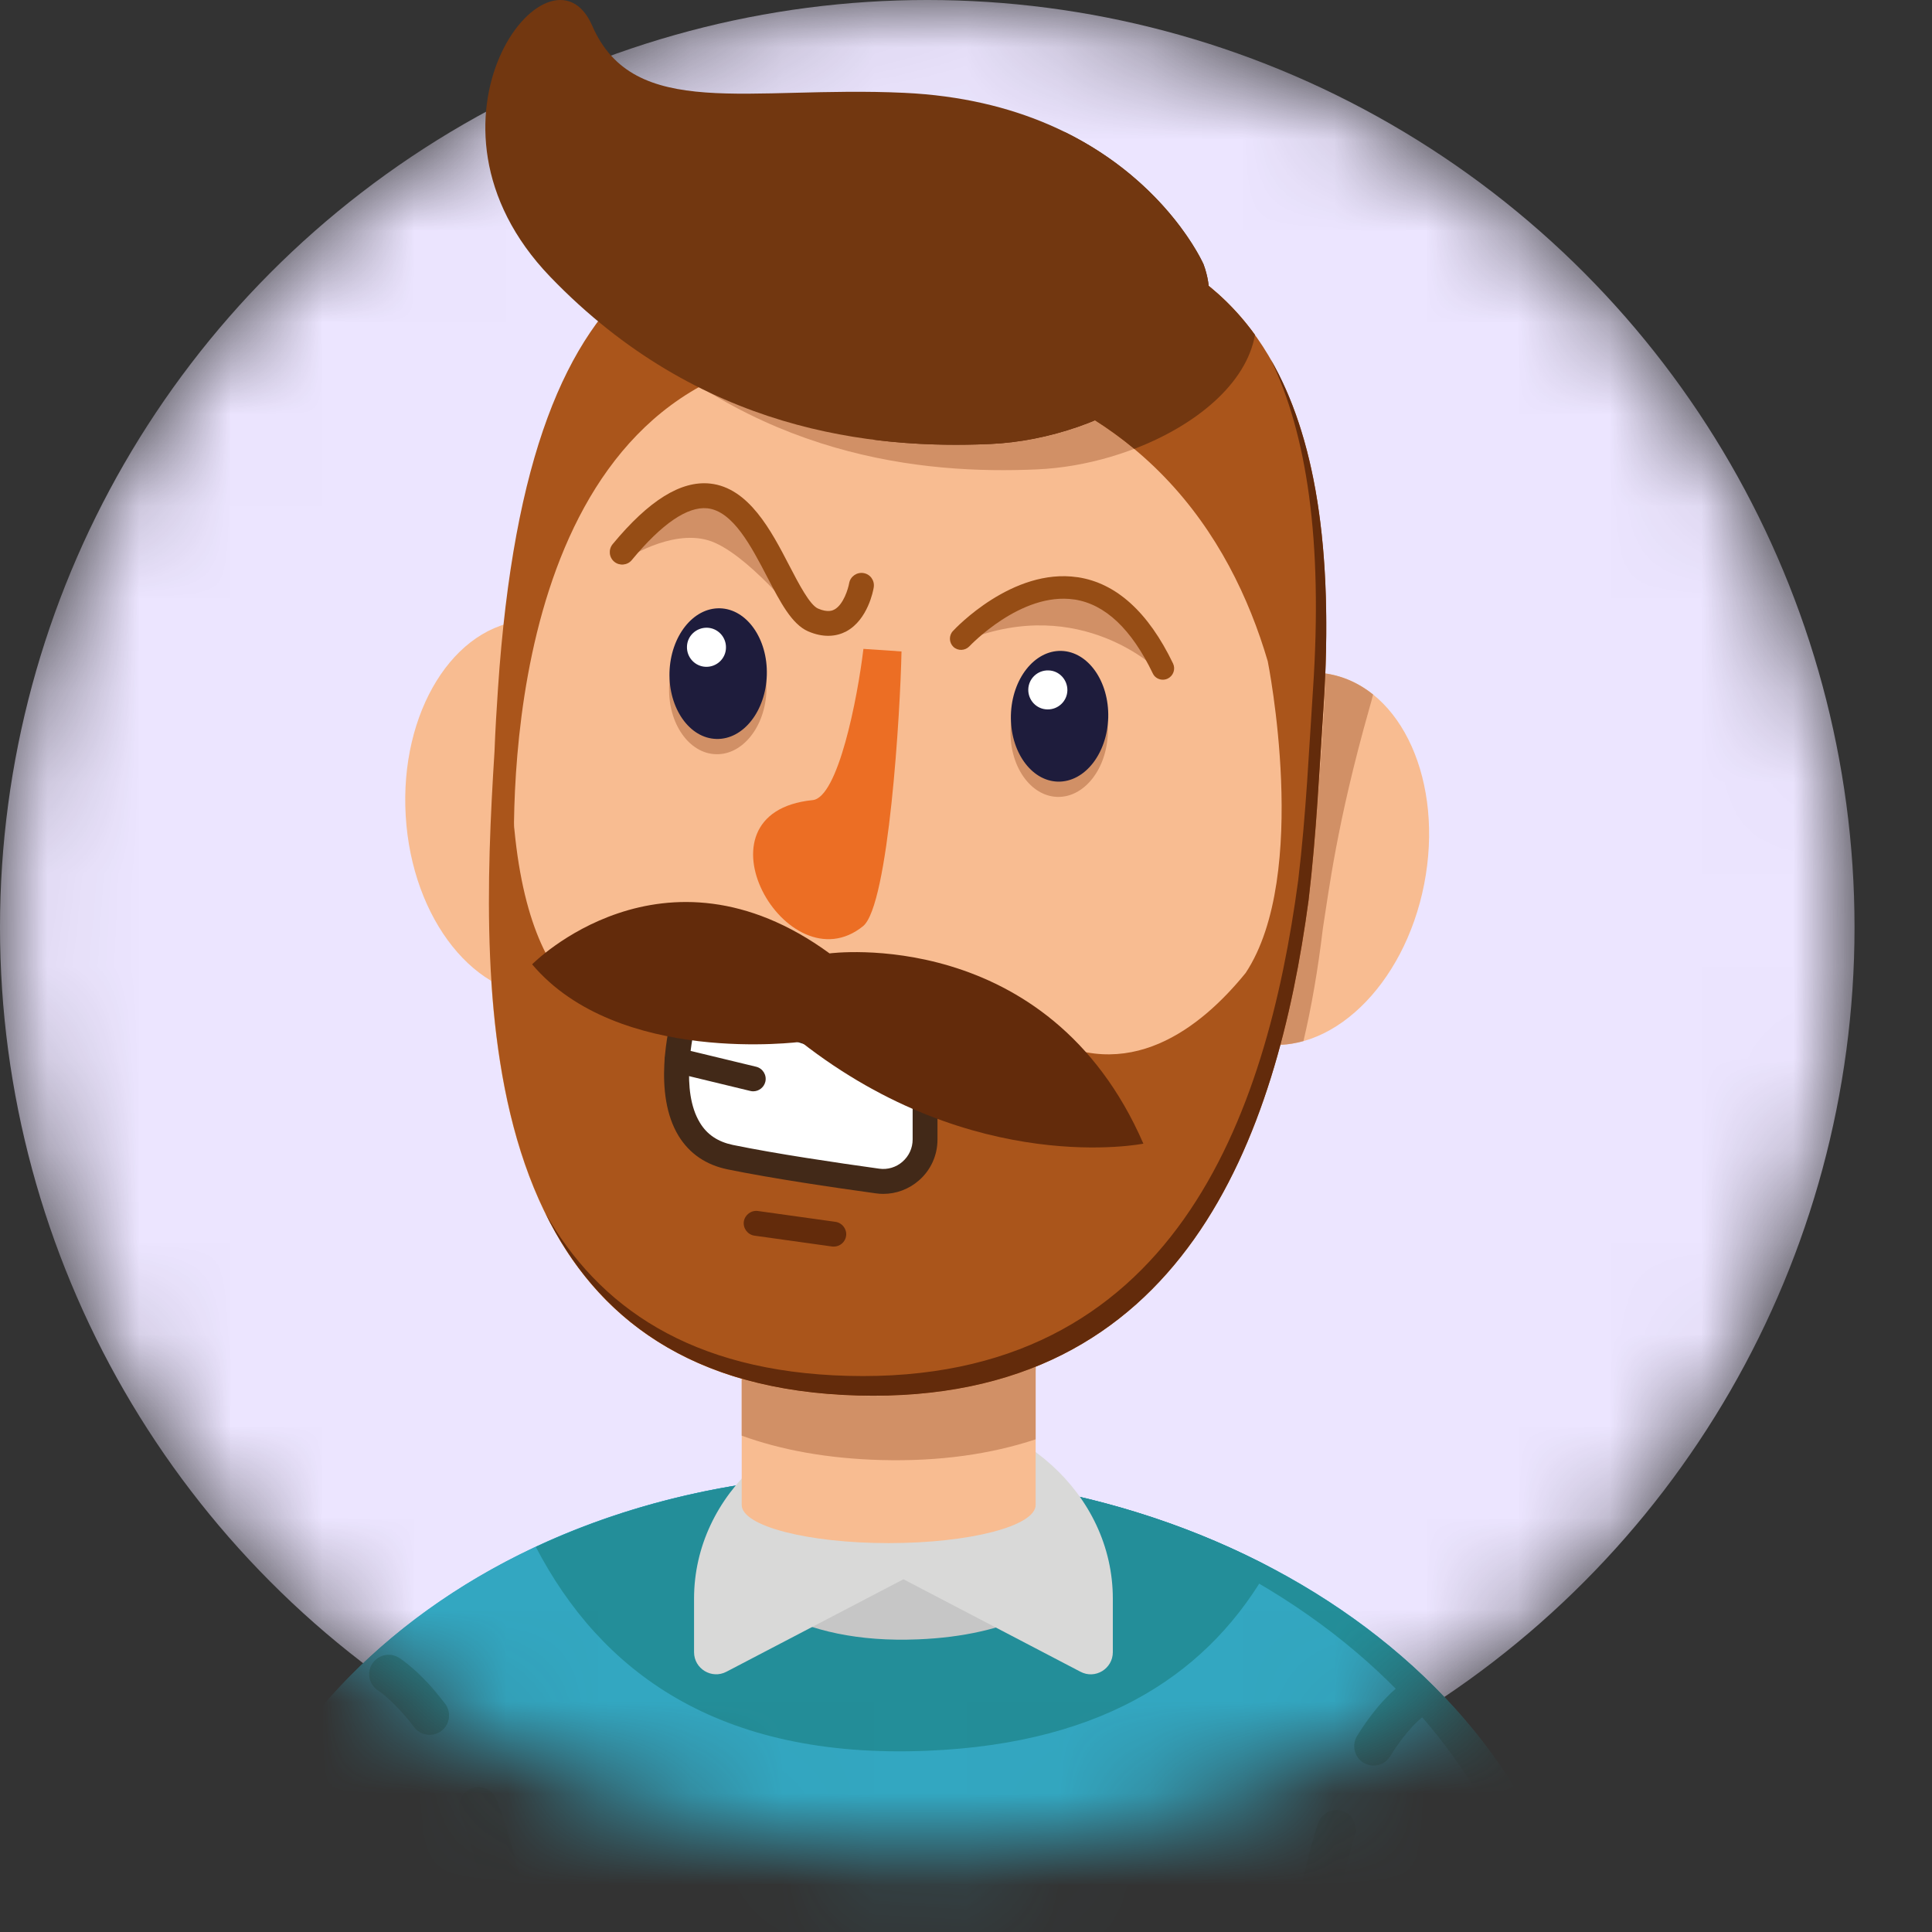 <svg width="21" height="21" viewBox="0 0 21 21" fill="none" xmlns="http://www.w3.org/2000/svg">
<rect x="0" y="0" width="21" height="21" fill="#333333" stroke="none"/>
<mask id="mask0_54_22552" style="mask-type:alpha" maskUnits="userSpaceOnUse" x="0" y="0" width="21" height="21">
<circle cx="10.079" cy="10.079" r="10.079" fill="#D9D9D9"/>
</mask>
<g mask="url(#mask0_54_22552)">
<circle cx="10.079" cy="10.079" r="10.079" fill="#ECE5FF"/>
<path d="M9.438 16.023V26.974L3.966 27.999C3.065 27.808 2.392 27.278 2.171 26.478V22.069C2.171 18.758 5.251 16.07 9.438 16.023Z" fill="#33A7C1"/>
<path d="M7.785 30.392V26.478H2.171V22.068C2.171 18.729 5.304 16.021 9.547 16.021C13.79 16.021 17.23 18.729 17.23 22.068V23.923H14.152V30.392H7.785Z" fill="#33A7C1"/>
<path d="M17.01 26.253C16.888 26.253 16.79 26.154 16.79 26.033V22.068C16.79 18.786 13.468 16.117 9.327 16.025C9.401 16.023 9.473 16.02 9.546 16.02C13.79 16.021 17.23 18.729 17.23 22.068V26.033C17.23 26.154 17.131 26.253 17.01 26.253Z" fill="#238E99"/>
<path d="M9.547 16.021C11.119 16.021 12.579 16.393 13.796 17.031C13.17 18.145 12.055 18.949 10.079 19.03C7.789 19.124 6.523 18.155 5.824 16.814C6.901 16.311 8.165 16.021 9.547 16.021Z" fill="#238E99"/>
<path d="M9.663 16.021C10.206 16.021 10.725 16.097 11.208 16.233V17.549C10.878 17.702 10.475 17.799 9.981 17.819C9.328 17.846 8.816 17.727 8.411 17.51V16.163C8.805 16.073 9.224 16.022 9.663 16.022V16.021Z" fill="#C6C6C6"/>
<path d="M5.865 6.744C5.819 6.74 5.773 6.74 5.726 6.743C4.932 6.79 4.342 7.743 4.41 8.869C4.477 9.996 5.176 10.87 5.97 10.823C6.017 10.82 6.062 10.813 6.107 10.805L5.865 6.745V6.744Z" fill="#F8BC91"/>
<path d="M9.82 15.322C11.077 15.322 12.096 16.242 12.096 17.377V17.958C12.096 18.139 11.904 18.256 11.744 18.171L9.82 17.166L7.896 18.171C7.736 18.255 7.544 18.139 7.544 17.958V17.377C7.544 16.242 8.563 15.322 9.82 15.322Z" fill="#D9D9D8"/>
<path d="M11.257 13.871V16.358C11.257 16.587 10.542 16.773 9.659 16.773C8.777 16.773 8.062 16.587 8.062 16.358V13.871H11.257Z" fill="#F8BC91"/>
<path d="M9.577 15.87C8.993 15.854 8.492 15.761 8.062 15.605V13.872H11.257V15.645C10.772 15.805 10.217 15.887 9.577 15.87Z" fill="#D19066"/>
<path d="M11.257 14.892C10.833 15.069 10.386 15.176 9.925 15.195C9.263 15.222 8.635 15.067 8.062 14.775V13.871H11.257V14.892Z" fill="#D19066"/>
<path d="M14.322 7.312C14.367 7.315 14.413 7.32 14.459 7.329C15.24 7.482 15.697 8.503 15.48 9.611C15.263 10.718 14.454 11.492 13.672 11.339C13.627 11.329 13.582 11.317 13.539 11.302L14.322 7.311V7.312Z" fill="#F8BC91"/>
<path d="M13.672 11.34C13.627 11.33 13.582 11.318 13.539 11.303L14.322 7.312C14.367 7.315 14.413 7.32 14.459 7.329C14.632 7.363 14.788 7.439 14.925 7.549C14.913 7.598 14.899 7.649 14.884 7.7C14.527 8.96 14.443 9.696 14.379 10.092C14.325 10.545 14.254 10.952 14.168 11.316C14.006 11.362 13.838 11.371 13.672 11.339V11.34Z" fill="#D19066"/>
<path d="M14.379 7.907C14.697 3.056 12.649 2.359 10.172 2.294C7.695 2.229 5.749 2.464 5.406 7.672C5.23 10.357 4.841 15.052 9.327 15.17C13.813 15.287 14.202 10.592 14.379 7.907Z" fill="#F8BC91"/>
<path d="M6.793 6.083C6.793 6.083 7.283 5.753 7.695 5.872C8.106 5.991 8.703 6.742 8.703 6.742C8.703 6.742 8.29 5.804 8.063 5.59C7.836 5.376 7.429 5.257 7.153 5.545C6.877 5.832 6.793 6.083 6.793 6.083Z" fill="#D19066"/>
<path d="M6.588 3.381C7.457 2.318 8.724 2.256 10.173 2.294C11.59 2.331 12.866 2.568 13.641 3.64C13.502 4.437 12.333 5.055 11.274 5.102C10.031 5.158 8.19 4.978 6.589 3.381H6.588Z" fill="#D19066"/>
<path d="M5.375 8.169C5.384 7.931 5.398 7.7 5.413 7.482C5.751 2.454 7.696 2.229 10.173 2.294C12.65 2.359 14.699 3.035 14.384 7.718C14.343 8.341 14.31 9.056 14.224 9.782C13.881 12.336 12.88 15.263 9.329 15.169C5.109 15.058 5.203 10.897 5.375 8.169ZM5.591 9.014C5.799 11.181 6.862 11.113 7.127 11.062C7.177 11.053 7.226 11.048 7.275 11.049L10.94 11.133C11.062 11.135 11.18 11.171 11.286 11.235C12.256 11.811 13.057 11.17 13.54 10.575C14.246 9.506 13.78 7.188 13.78 7.188C13.374 5.808 12.404 4.319 10.143 3.905C6.082 3.163 5.612 7.258 5.587 8.934C5.587 8.961 5.587 8.988 5.591 9.014Z" fill="#AA551B"/>
<path d="M10.054 11.999C10.054 11.81 9.938 11.642 9.762 11.574C9.097 11.319 7.521 10.745 7.448 11.012C7.354 11.351 7.149 12.417 7.938 12.579C8.411 12.676 9.08 12.775 9.538 12.838C9.811 12.876 10.054 12.663 10.054 12.387V11.999Z" fill="white"/>
<path d="M9.6 12.977C9.742 12.977 9.879 12.926 9.988 12.831C10.117 12.719 10.19 12.558 10.19 12.387V11.999C10.19 11.757 10.038 11.535 9.811 11.448C7.779 10.668 7.516 10.801 7.43 10.845C7.374 10.873 7.334 10.92 7.318 10.976C7.261 11.182 7.097 11.89 7.376 12.347C7.494 12.539 7.674 12.663 7.911 12.711C8.385 12.808 9.047 12.906 9.519 12.971C9.546 12.975 9.573 12.977 9.6 12.977ZM7.623 11.076C7.829 11.076 8.427 11.206 9.715 11.7C9.839 11.748 9.92 11.865 9.92 11.998V12.386C9.92 12.479 9.88 12.566 9.81 12.627C9.741 12.688 9.648 12.716 9.557 12.703C9.089 12.638 8.433 12.541 7.966 12.445C7.804 12.411 7.686 12.333 7.608 12.204C7.395 11.856 7.525 11.261 7.572 11.079C7.585 11.076 7.603 11.075 7.625 11.075L7.623 11.076Z" fill="#422918"/>
<path d="M9.215 14.955C12.766 15.049 13.768 12.122 14.111 9.568C14.198 8.842 14.229 8.127 14.271 7.504C14.382 5.862 14.201 4.713 13.814 3.91C14.278 4.719 14.505 5.924 14.384 7.718C14.342 8.341 14.31 9.056 14.224 9.782C13.881 12.336 12.88 15.263 9.328 15.169C7.497 15.121 6.479 14.31 5.927 13.185C6.502 14.199 7.504 14.911 9.216 14.955H9.215Z" fill="#632B0B"/>
<path d="M10.984 7.938C10.974 8.33 11.202 8.654 11.494 8.662C11.786 8.669 12.031 8.358 12.042 7.965C12.052 7.573 11.824 7.249 11.532 7.241C11.24 7.234 10.995 7.545 10.984 7.938Z" fill="#D19066"/>
<path d="M10.988 7.772C10.978 8.164 11.206 8.488 11.498 8.496C11.79 8.503 12.035 8.192 12.046 7.799C12.056 7.407 11.828 7.083 11.536 7.075C11.244 7.068 10.999 7.379 10.988 7.772Z" fill="#1E1C3C"/>
<path d="M11.177 7.493C11.174 7.61 11.266 7.709 11.384 7.711C11.501 7.714 11.599 7.622 11.602 7.505C11.604 7.388 11.513 7.289 11.395 7.287C11.278 7.284 11.18 7.376 11.177 7.493Z" fill="white"/>
<path d="M7.273 7.474C7.263 7.866 7.491 8.191 7.783 8.198C8.075 8.206 8.32 7.894 8.331 7.502C8.341 7.11 8.113 6.785 7.821 6.778C7.529 6.771 7.284 7.082 7.273 7.474Z" fill="#D19066"/>
<path d="M7.277 7.308C7.267 7.7 7.495 8.025 7.787 8.032C8.079 8.04 8.324 7.728 8.335 7.336C8.346 6.944 8.117 6.619 7.825 6.612C7.533 6.605 7.289 6.916 7.277 7.308Z" fill="#1E1C3C"/>
<path d="M7.467 7.03C7.464 7.147 7.556 7.245 7.673 7.248C7.79 7.251 7.889 7.159 7.891 7.041C7.894 6.924 7.802 6.826 7.685 6.823C7.568 6.821 7.469 6.912 7.467 7.03Z" fill="white"/>
<path d="M8.833 8.697C9.11 8.669 9.321 7.589 9.385 7.053L9.799 7.081C9.787 7.718 9.661 9.84 9.381 10.067C8.557 10.734 7.471 8.835 8.832 8.697H8.833Z" fill="#EC6E24"/>
<path d="M12.58 7.278C12.58 7.278 11.751 6.462 10.506 6.957C10.506 6.957 10.98 6.202 11.774 6.41C12.569 6.618 12.58 7.278 12.58 7.278V7.278Z" fill="#D19066"/>
<path d="M12.622 7.387C12.583 7.381 12.547 7.357 12.53 7.319C12.298 6.837 12.012 6.567 11.678 6.516C11.677 6.516 11.676 6.516 11.675 6.516C11.097 6.431 10.542 7.02 10.537 7.025C10.49 7.074 10.413 7.077 10.364 7.032C10.315 6.986 10.312 6.908 10.358 6.859C10.383 6.831 11.006 6.17 11.711 6.274C11.712 6.274 11.713 6.274 11.714 6.274C12.132 6.337 12.482 6.653 12.751 7.213C12.779 7.273 12.754 7.346 12.693 7.376C12.67 7.387 12.646 7.39 12.623 7.387H12.622Z" fill="#964D15"/>
<path d="M12.428 12.431C12.428 12.431 10.592 12.802 8.705 11.324C8.705 11.324 6.718 11.587 5.784 10.482C5.784 10.482 7.204 9.04 9.017 10.363C9.017 10.363 11.391 10.046 12.428 12.431Z" fill="#632B0B"/>
<path d="M14.93 19.191C15.001 19.191 15.07 19.156 15.11 19.091C15.3 18.784 15.456 18.668 15.458 18.668C15.551 18.599 15.574 18.467 15.507 18.374C15.439 18.279 15.31 18.256 15.215 18.322C15.193 18.337 14.988 18.486 14.751 18.869C14.69 18.968 14.721 19.099 14.82 19.16C14.854 19.181 14.893 19.191 14.931 19.191H14.93Z" fill="#238E99"/>
<path d="M14.303 21.064C14.405 21.064 14.494 20.99 14.511 20.886C14.565 20.549 14.638 20.234 14.728 19.95C14.763 19.839 14.702 19.72 14.591 19.684C14.48 19.649 14.361 19.71 14.325 19.821C14.227 20.125 14.149 20.461 14.093 20.82C14.074 20.934 14.153 21.043 14.268 21.061C14.279 21.063 14.29 21.064 14.302 21.064H14.303Z" fill="#238E99"/>
<path d="M4.67 18.857C4.715 18.857 4.759 18.843 4.797 18.815C4.89 18.744 4.909 18.612 4.838 18.519C4.574 18.169 4.357 18.032 4.334 18.017C4.234 17.957 4.104 17.989 4.043 18.089C3.983 18.188 4.015 18.318 4.114 18.378C4.12 18.382 4.289 18.492 4.501 18.773C4.543 18.828 4.606 18.857 4.67 18.857Z" fill="#238E99"/>
<path d="M5.497 20.935C5.509 20.935 5.522 20.934 5.535 20.931C5.649 20.91 5.726 20.799 5.704 20.684C5.63 20.279 5.527 19.902 5.398 19.562C5.356 19.452 5.234 19.398 5.126 19.439C5.016 19.481 4.962 19.602 5.003 19.712C5.123 20.028 5.219 20.38 5.289 20.761C5.307 20.863 5.396 20.935 5.497 20.935Z" fill="#238E99"/>
<path d="M5.882 0.061C6.019 -0.016 6.159 -0.023 6.274 0.061C6.139 0.063 6.008 0.063 5.882 0.061Z" fill="#632B0B"/>
<path d="M12.249 2.363C12.249 2.363 12.058 1.927 11.569 1.433C12.694 1.985 13.082 2.873 13.082 2.873C13.459 3.894 12.031 4.77 10.764 4.826C10.386 4.843 9.954 4.838 9.49 4.779C11.032 4.662 12.705 3.598 12.249 2.363Z" fill="#632B0B"/>
<path d="M9.002 6.911C9.086 6.911 9.151 6.888 9.2 6.862C9.432 6.736 9.492 6.42 9.497 6.385C9.509 6.31 9.46 6.241 9.386 6.229C9.313 6.217 9.243 6.266 9.23 6.339C9.22 6.397 9.169 6.571 9.07 6.625C9.053 6.634 9.001 6.662 8.892 6.615C8.802 6.576 8.684 6.349 8.58 6.149C8.384 5.771 8.14 5.301 7.718 5.256C7.401 5.223 7.054 5.438 6.659 5.915C6.612 5.973 6.619 6.058 6.677 6.106C6.734 6.153 6.82 6.145 6.867 6.088C7.195 5.691 7.473 5.503 7.689 5.525C7.966 5.555 8.165 5.937 8.34 6.273C8.483 6.548 8.606 6.784 8.783 6.862C8.866 6.898 8.939 6.911 9.002 6.911Z" fill="#964D15"/>
<path d="M8.187 11.862C8.248 11.862 8.304 11.82 8.319 11.758C8.336 11.686 8.292 11.613 8.219 11.595L7.391 11.395C7.317 11.377 7.245 11.422 7.227 11.495C7.21 11.567 7.254 11.641 7.328 11.658L8.155 11.858C8.166 11.861 8.177 11.862 8.187 11.862Z" fill="#422918"/>
<path d="M9.063 13.55C9.13 13.55 9.187 13.501 9.197 13.434C9.207 13.36 9.155 13.292 9.082 13.281L8.238 13.163C8.165 13.153 8.096 13.205 8.085 13.278C8.075 13.352 8.127 13.42 8.2 13.431L9.044 13.549C9.05 13.549 9.057 13.55 9.062 13.55L9.063 13.55Z" fill="#632B0B"/>
</g>
<path d="M13.082 2.873C13.082 2.873 12.319 1.124 9.827 1.009C8.143 0.931 6.889 1.32 6.437 0.279C5.984 -0.761 4.357 1.319 5.98 3.008C7.604 4.696 9.494 4.883 10.763 4.826C12.03 4.769 13.458 3.893 13.082 2.873Z" fill="#723710"/>
<path d="M6.588 3.381C7.457 2.318 8.724 2.256 10.173 2.294C11.59 2.331 12.866 2.568 13.641 3.64C13.548 4.171 12.999 4.623 12.329 4.879C11.785 4.427 11.074 4.075 10.144 3.905C9.065 3.708 8.24 3.853 7.609 4.203C7.263 3.983 6.921 3.712 6.588 3.381Z" fill="#723710"/>
</svg>
